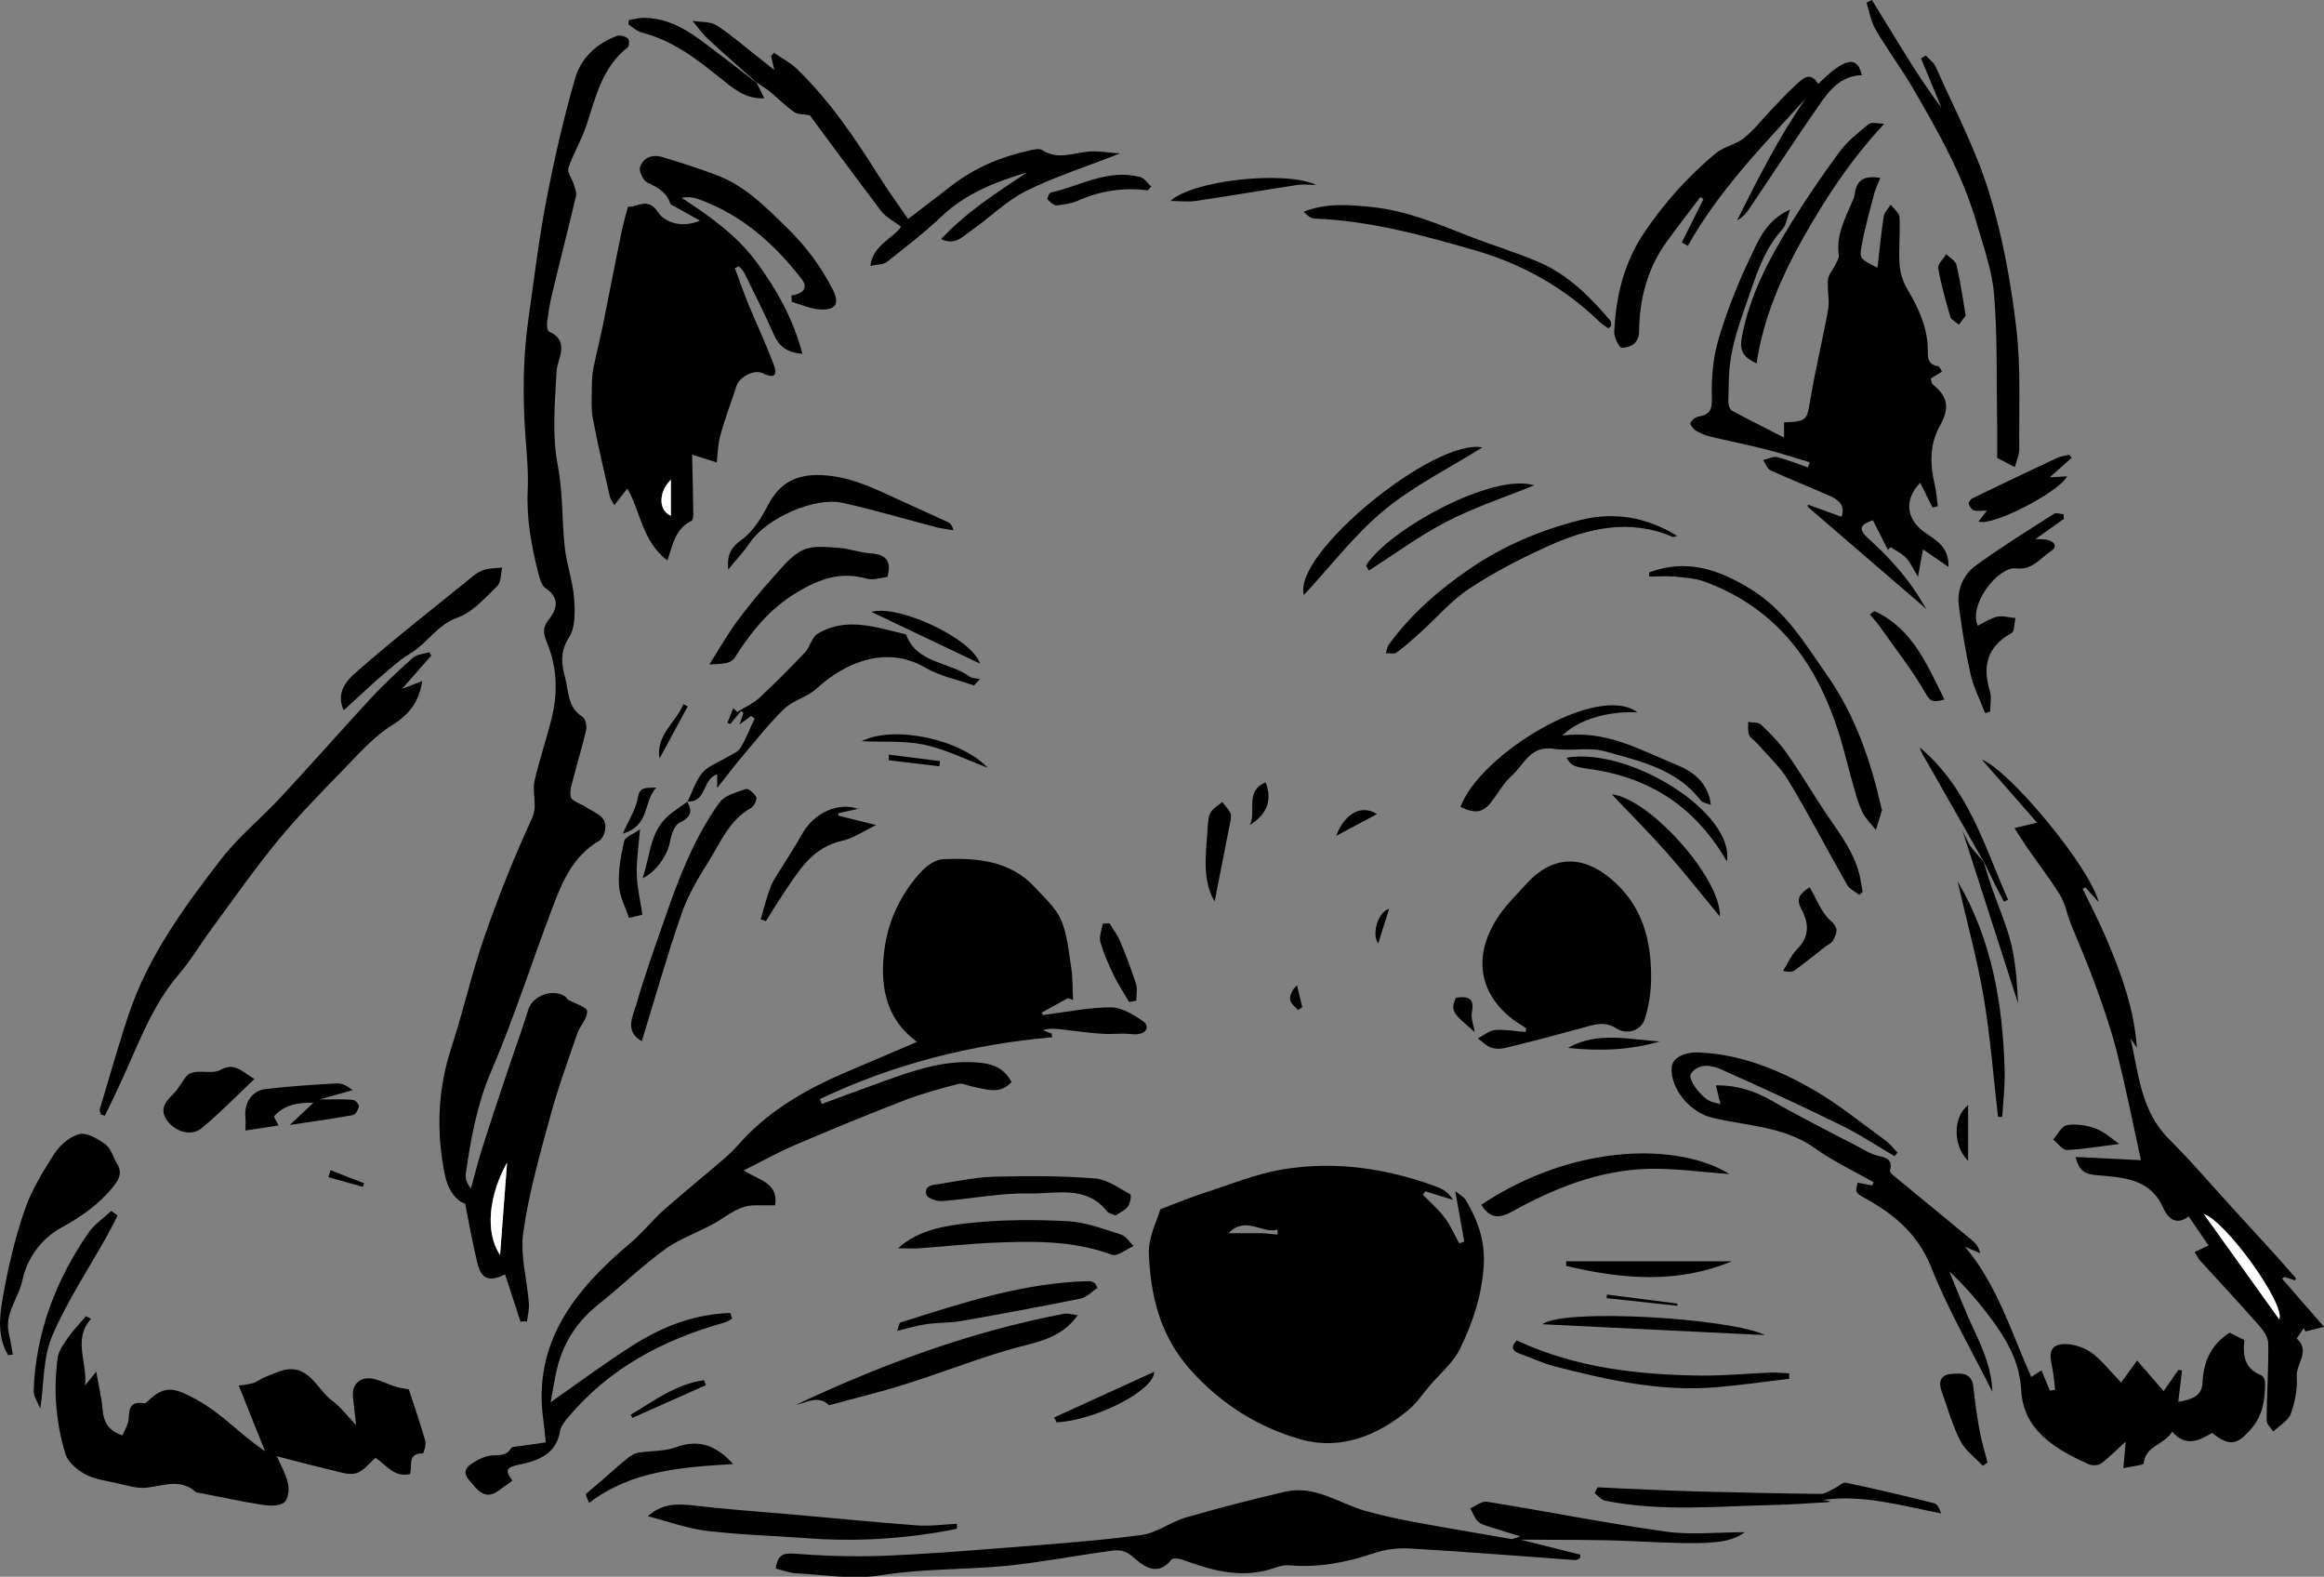 <?xml version="1.0" encoding="UTF-8"?>
<svg id="_Слой_1" data-name="Слой 1" xmlns="http://www.w3.org/2000/svg" viewBox="0 0 115.91 78.62">
  <rect x="0" y="0" width="115.91" height="78.62" fill="#808080" stroke="none"/>
  <defs>
    <style>
      .cls-1 {
        fill: #fff;
      }
    </style>
  </defs>
  <path d="m57.88,60.29c.89-.33,1.5-.59,2.12-.79,1.31-.42,2.61-.96,3.96-1.19,2.66-.44,5.27-.05,7.78.9.29.11.54.31.73.62-.46-.14-.92-.29-1.39-.43-.04.06-.07.12-.11.18.36.37.77.72,1.08,1.13.3.39.49.86.73,1.29.08-.03.17-.06.25-.09-.14-.77-.27-1.54-.45-2.52.3.24.44.31.51.42.61,1.02.99,2.06.91,3.3-.09,1.47-.54,2.83-1.17,4.12-.33.7-1,1.25-1.52,1.86-.35.41-.65.87-1.06,1.21-1.54,1.29-3.39,2.02-5.34,1.48-2.14-.6-4.01-1.77-5.53-3.47-1.52-1.7-1.99-3.68-2.08-5.77-.04-.83.41-1.68.57-2.24Zm5.84,1.28c0-.09,0-.17-.01-.26-.75.24-1.55-.72-2.44.18.63,0,1.11,0,1.58,0,.29,0,.58.05.88.07Z"/>
  <path d="m25.97,65.93c-.26-.79-.52-1.58-.78-2.39-.76.39-1.18.25-1.37-.52-.24-.96-.41-1.94-.62-3-.57-.2-.9-.85-1.02-1.48-.43-2.12-.35-4.23.34-6.33.6-1.83,1.01-3.71,1.65-5.53.69-1.98,1.47-3.94,2.35-5.85.32-.68,0-1.28.14-1.89.24-1.05.59-2.07.85-3.11.32-1.28.28-2.56-.23-3.79-.17-.42-.25-.72.08-1.13.41-.51.59-1.09-.15-1.58-.19-.13-.28-.45-.35-.7-.35-1.38-.61-2.76-.54-4.2.04-.91-.05-1.83-.12-2.75-.13-1.94-.12-3.88.16-5.81.28-1.96.51-3.93.89-5.88.39-2.05.86-4.09,1.44-6.1.28-.97,1.05-1.72,2.08-2.1.15-.06.41.02.55.13.07.05.07.37,0,.43-1.31,1.02-1.61,2.52-2.09,3.95-.24.71-.64,1.36-.88,2.07-.07.22.18.53.26.8.06.2.16.42.12.6-.39,1.64-.81,3.27-1.2,4.91-.11.45-.18.91-.24,1.37-.02.16,0,.44.09.48,1.08.47.41,1.4.38,1.97-.08,1.58-.24,3.12.06,4.72.26,1.34.2,2.73.35,4.09.09.84.4,1.66.46,2.5.05.67.08,1.47-.26,1.99-.46.72-.36,1.35-.18,2.01.18.67.11,1.46.86,1.93.15.09.23.46.18.67-.17.76-.41,1.51-.6,2.27-.09.35-.24.74-.16,1.06.06.22.5.33.75.5.43.3,1.09.44.96,1.15-.03.19-.14.44-.29.53-1.29.75-1.83,2-2.31,3.27-1.04,2.73-1.92,5.52-3.07,8.2-.72,1.67-1.03,3.39-1.28,5.14-.03.23.05.48.26.73.18-.67.35-1.35.56-2.01.4-1.26.82-2.52,1.24-3.77.35-1.05.73-2.08,1.06-3.14.22-.72,1.3-1.09,1.89-.61.04.03.05.1.09.12.34.19.94.36.95.57.03.36-.36.73-.49,1.12-.46,1.34-.95,2.67-1.32,4.03-.53,1.94-1.09,3.89-1.37,5.86-.17,1.15.19,2.38.28,3.57.02.29-.06.59-.1.89-.09,0-.19,0-.28,0Zm-1.03-3.35c.13-1.66.24-3.16.35-4.61-.91,1.63-1.1,3.47-.35,4.61Z"/>
  <path d="m53.22,49.79c-.43.24-.85.47-1.28.71.03.04.06.08.09.11,1.13-.14,2.25-.38,3.38-.38.54,0,1.14.37,1.61.7.33.24.17.59-.29.64-.22.02-.45-.03-.68-.03-.39,0-.78.04-1.16,0-.62-.04-1.23-.13-1.85-.2-.33-.04-.66-.09-1.02.03.14.06.28.11.42.16.01.06.03.13.04.19-4.07.36-7.95,1.35-11.58,3.08.03.08.06.17.08.25,1.03-.38,2.05-.76,3.08-1.13,1.58-.57,3.16-1.12,4.91-.92.67.08,1.15.34,1.48.95-.58.65-1.27.36-1.95.23-.24-.05-.51-.19-.72-.13-.9.24-1.8.48-2.66.81-1.84.71-3.66,1.46-5.46,2.23-.85.36-1.66.82-2.57,1.27.75.49,1.74.6,1.57,1.74-.33,0-.67,0-1,0-.78,0-1.31.47-1.93.84-.83.49-1.79.79-2.56,1.35-1.16.84-2.19,1.85-3.31,2.74-1.01.8-1.68,1.79-2.02,2.99-.17.62-.25,1.26-.38,1.9,1.46-1.02,2.8-2.02,4.22-2.91,1.44-.9,3.02-1.49,4.74-1.54.03.09.07.18.1.28-.13.07-.26.16-.4.2-3.04.85-5.71,2.27-7.74,4.67-.19.22-.4.48-.45.75-.19,1.12-1.05,1.46-2.03,1.66-.66.13-.73.29-.34.8-.25.18-.49.36-.74.53-.54.38-.92.05-1.22-.32-.25-.29-.66-.65-.11-1.03.27-.19.59-.36.91-.42.39-.07.83.08,1.09-.38.05-.08.28-.08.42-.1.47-.07.94-.13,1.31-.19-.05-.49-.08-.8-.12-1.11-.54-3.84,1.54-6.47,4.32-8.81.6-.5,1.09-1.13,1.68-1.66,1.04-.92,2.12-1.78,3.16-2.69.4-.35.72-.77,1.1-1.14,1.36-1.33,3-2.26,4.75-3.01,1.21-.52,2.43-1.04,3.63-1.55-1.69-1.22-1.87-3.04-1.6-4.8.2-1.32.83-2.64,1.81-3.69.27-.29.71-.61,1.09-.62,1.69-.07,3.36.07,4.59,1.42.47.51,1.03,1.01,1.29,1.61.32.74.38,1.59.51,2.4.08.52.06,1.06.09,1.59-.1-.03-.19-.06-.29-.09Z"/>
  <path d="m39.5,14.73c.58-.09.81-.39.48-.82-1.37-1.77-3.01-3.23-5.2-4-.23-.08-.48-.1-.79-.05,1.42.92,2.78,1.9,3.75,3.22.99,1.35,1.82,2.81,2.28,4.56-.81-.06-1.18-.4-1.44-.99-.45-1.03-.97-2.04-1.46-3.05-.06-.12-.17-.21-.26-.32-.07.03-.14.06-.21.09.24.63.45,1.26.71,1.88.4.96.84,1.9,1.21,2.87.16.41.22.85-.53.49-.43-.21-1.16.19-1.3.62-.27.82-.58,1.63-.81,2.47-.13.45-.13.94-.18,1.36-.56-.18-.94-.3-1.23-.39.02,1.07.05,2.01.06,2.96,0,.12-.02.3-.09.34-.78.37-.93,1.13-1.2,1.98-1.27-.97-1.33-2.42-2-3.59-.19.25-.36.46-.65.83-.11-.2-.19-.3-.22-.41-.29-1.3-.61-2.6-.85-3.91-.1-.53-.05-1.1-.05-1.65,0-.29.02-.59.08-.88.15-.73.33-1.44.48-2.17.31-1.53.6-3.07.92-4.6.08-.4.2-.8.32-1.26.48.04.99-.53,1.53.31.28.43,1.14.79,2.06.38-.48-.27-.86-.48-1.24-.69-.08-.05-.21-.09-.24-.16-.18-.56-.61-.8-1.13-1.04-.22-.1-.44-.56-.38-.77.15-.48.61-.66,1.11-.51.92.28,1.84.57,2.73.91,1.42.54,2.43,1.58,3.49,2.62.95.92,1.69,1.92,2.28,3.07.35.69.18,1.04-.61,1-.48-.02-.96-.24-1.43-.38,0-.11-.01-.21-.02-.32Zm-6.04,9.19c-.66.65-.59,1.56,0,1.79v-1.79Z"/>
  <path d="m96.39,25.32c-.2-.41-.41-.83-.62-1.25-.82.85-.7,1.82.23,2.48.54.38,1.22.71,1.18,1.72-.46-.32-.81-.56-1.27-.88-.08.44-.15.8-.25,1.37-.25-.41-.38-.72-.6-.95-.21-.22-.51-.36-.77-.53-.04.05-.09.1-.13.14-.24-.48-.49-.96-.75-1.48-.52.18-.8.38-.28.86,1.05.95,2.01,1.98,2.72,3.2.05.09.11.18.22.36-2.03-1.75-3.97-3.42-5.91-5.09,0-.04,0-.08.01-.11.55.2,1.1.4,1.68.61.2-.59-.18-.87-.63-1.06-.97-.43-1.96-.82-2.92-1.26-.17-.08-.24-.34-.36-.51.23-.05.48-.19.68-.15.53.13,1.03.34,1.55.52.03-.09.06-.17.09-.26-.73-.22-1.44-.45-2.18-.64-.93-.24-1.88-.42-2.81-.65-.24-.06-.48-.16-.69-.29-.13-.08-.3-.3-.27-.38.06-.14.25-.29.41-.32.56-.1.67-.34.66-.91-.03-.97.05-1.98.32-2.91.42-1.41.96-2.79,1.6-4.12.41-.86.78-1.84,1.98-2.38-.16.43-.19.77-.38.98-.98,1.08-1.35,2.43-1.81,3.73-.29.83-.58,1.68-.74,2.54-.14.76-.13,1.55-.15,2.33,0,.15.07.39.19.45.81.44,1.64.85,2.59,1.34v-.76c1.15-.04,1.14-.11,1.31-1.13.25-1.51.62-3,.89-4.51.08-.48-.06-.99-.01-1.48.02-.24.23-.46.34-.69.08-.17.22-.36.2-.52-.14-.98.3-1.81.67-2.67.06-.13.11-.27.13-.41.09-.69.49-.91,1.27-.78-.12.31-.25.57-.32.84-.22.86-.47,1.72-.62,2.6-.11.6-.03.62.8,1.04.1-.85.18-1.7.31-2.55.03-.21.23-.4.35-.6.15.21.43.42.44.63.04.78-.05,1.56,0,2.34.03.44.18.91.41,1.29.55.92.98,1.87,1,2.95,0,.36-.04.77.51.85.08.01.13.17.2.27-.16.1-.33.2-.56.34.02.06.02.24.11.31.81.66.81,1.21.31,2.12-.49.89-.46,1.9-.22,2.89.08.34.1.7.15,1.05-.08.02-.17.05-.25.07Z"/>
  <path d="m108.33,71.41c-.44.65-1.34.7-1.41,1.55,0,.1-.61.15-1.02.25.05-.56.09-.94.12-1.33-.41.37-.79.76-1.22,1.09-.14.1-.44.12-.6.05-1.7-.75-3.29-1.72-3.39-3.69-.08-1.44-.72-2.52-1.52-3.6-.62-.83-1.29-1.61-2.07-2.34.41.99.79,1.99,1.25,2.96.46.98.87,1.96.9,3.05-1.03-2.06-2.2-4.07-3.05-6.21-.65-1.62-1.79-2.6-3.24-3.41-.56-.31-.55-.31-.43-.81.24.05.48.09.72.14.03-.05.06-.1.08-.16-.99-.56-2.03-1.05-2.95-1.71-1.54-1.09-3.38-1.09-5.11-1.51-1.08-.26-2.05-1.39-2.02-2.46.01-.52.63-.83,1.41-.79,2.1.1,3.97.88,5.72,1.89,1.25.73,2.37,1.65,3.54,2.5.23.17.4.4.6.6-.05.06-.1.12-.15.18-.89-.52-1.75-1.1-2.68-1.55-1.96-.96-3.95-1.88-5.95-2.77-.5-.22-1.12-.34-1.52.2-.19.26.49,1.18.96,1.38.11.05.23.07.51.15-.09-.36-.15-.61-.23-.94,1.04-.02,1.95.28,2.8.77.69.4,1.4.78,2.11,1.15.64.34,1.28.67,1.93,1,.36.18.7.41,1.07.54.42.14.96.11.77.8-.02.09.2.25.33.36,1.25,1.03,2.5,2.05,3.74,3.08.2.16.37.36.43.67-.25-.11-.51-.22-.76-.33,1.62,1.92,2.31,4.26,3.31,6.5.14-.09.3-.19.51-.33.15.37.29.69.42,1.01.09-.01.18-.03.26-.04-.04-.34-.06-.69-.13-1.03-.09-.49-.27-1.1.36-1.23.46-.09,1.1.09,1.51.36.57.38.99.96,1.55,1.54.32-.44.6-.82.8-1.1.44.51.87,1,1.32,1.52.27-.38.51-.72.74-1.06.06.01.12.03.18.04-.06.5-.12.99-.19,1.56.65-.11,1.18-.28,1.21-.94.05-1.02.38-1.88,1.35-2.51.2.1.45.23.74.37-.09.75,0,1.43.85,1.76.1.04.18.23.18.35.01.83-.1,1.62-.68,2.3-.72.84-1.08.9-1.96.22-.64.37-1.31.74-2.01-.09Z"/>
  <path d="m4.54,65.76c-.93,1.03-.16,2.19-.3,3.33.15-.18.29-.37.56-.7.12.73.27,1.29.31,1.85.05.65.29,1.11,1,1.33.11-.28.3-.56.31-.84.01-.52.1-.87.76-.76.07.01.17-.08.24-.15.82-.77,1.3-.61,2.31-.07,1.3.68,2.23,1.77,3.49,2.61-.45-1.11-.86-2.14-1.31-3.27.25-.04.5-.06.73-.13.18-.06.34-.19.52-.27.23-.1.46-.19.69-.28,1.53-.59,1.91.86,2.75,1.46.39.28.68.7,1.16,1.19-.07-.58-.1-.96-.15-1.34-.1-.71.38-1.14,1.09-.95.34.09.66.25.99.36.23.07.48.1.7.15.27.82.57,1.69.82,2.56.06.2-.08.63-.12.63-.79-.01-.51.58-.64,1.03-.8.19-1.21-.48-1.72-.81-.33.28-.61.67-.97.77-.37.1-.82-.06-1.23-.16-.9-.21-1.8-.45-2.72-.69.22.51.47.93.56,1.39.06.3,0,.77-.2.92-.24.18-.7.17-1.05.12-1.08-.17-2.14-.4-3.21-.61-.05,0-.11,0-.14-.03-.77-.7-1.62-.31-2.47-.22-.48.05-1-.12-1.49-.23-.54-.12-1.11-.19-1.58-.45-.4-.22-.85-.61-.97-1.01-.47-1.56-.61-3.18-.38-4.8.05-.35.31-.69.52-1,.26-.38.59-.71.89-1.06.08.04.16.08.23.12Z"/>
  <path d="m38.69,78.2c.1-.65.34-.77.91-.73,1.44.11,2.9.16,4.35.11,2.13-.08,4.26-.25,6.38-.42,2.2-.17,4.4-.33,6.59-.62.78-.1,1.47-.66,2.25-.88,1.63-.47,3.28-.9,4.93-1.28,1.48-.34,2.66.57,3.97.95.75.21,1.52.38,2.29.53,1.67.31,3.35.59,5.02.88.06.01.14-.04.45-.13-.63-.2-1.07-.33-1.51-.47-.21-.07-.46-.13-.61-.28-.17-.17-.25-.43-.38-.65.28-.12.58-.37.83-.33,2.98.48,5.94,1.07,8.92,1.49,1.26.18,2.57.03,3.95.03-.82.59-1.8.63-5.53.45-1.83-.09-3.67-.06-5.67-.08,1.09.27,2.04.51,2.99.75,0,.06-.01.12-.02.18-.08.03-.16.1-.24.09-2.76-.2-5.51-.42-8.27-.58-.59-.03-1.23.05-1.78.24-1.38.47-2.77.73-4.24.6-.36-.03-.74.16-1.1.25-1.45.37-2.8-.02-4.14-.51-.18-.07-.53-.12-.6-.03-.73.94-1.49.25-1.94-.14-.52-.46-.96-.3-1.43-.24-1.63.22-3.25.54-4.89.7-2.06.2-4.15.13-6.18.46-1.47.24-2.86-.02-4.28-.09-.34-.02-.67-.15-1.03-.24Z"/>
  <path d="m114.4,63.82c-.15-.05-.31-.1-.46-.15-.04.03-.08.06-.12.09.67.77,1.34,1.54,2.09,2.4-.28.07-.61.15-.93.23-.03-.06-.06-.12-.08-.17-.12.18-.24.35-.35.52.7.64-.04,1.26,0,1.89.04.62-.08,1.28-.3,1.87-.13.35-.57.59-.87.88-.12-.18-.33-.37-.33-.55,0-1.28.1-2.56.08-3.84,0-.31-.25-.66-.48-.92-.95-1.08-1.93-2.13-2.9-3.19-.11-.12-.18-.27-.29-.45.24-.12.43-.2.69-.33-.34-.5-.66-.97-.99-1.45-.69.54-1.1-.03-1.27-.42-.64-1.47-2.01-1.52-3.29-1.63-.62-.05-.91-.21-1.08-.91,1.08.05,2.12.1,3.26.16-.4-1.84-.76-3.63-1.2-5.4-.29-1.13-.68-2.25-1.08-3.35-.37-1.03-.81-2.03-1.22-3.04-.19-.48-.28-1.01-.54-1.44-.53-.85-1.15-1.65-1.72-2.48-.19-.28-.36-.57-.55-.85.35-.08.69-.17,1.13-.27-.86-.98-1.77-2.02-2.75-3.14,1.33.49,5.38,5.33,5.82,7.1-.22-.24-.44-.49-.66-.73-.05.02-.09.04-.14.06.4.83.83,1.65,1.19,2.5.37.86.71,1.74.98,2.63.28.91.47,1.84.54,2.81-.11-.16-.21-.31-.32-.47.41,1.78.51,3.63,1.94,5.04,1.11,1.1,2.11,2.29,3.17,3.44.7.77,1.4,1.53,2.1,2.3.36.39.7.8,1.05,1.19-.03.04-.06.07-.1.11Zm-4.48-3.28c1.29,1.8,2.5,3.49,3.76,5.25.3-.78-2.68-4.9-3.76-5.25Z"/>
  <path d="m76.15,51.29c-.29-.19-.6-.37-.86-.59-1.96-1.65-1.61-3.84-.1-5.6.3-.35.63-.68.94-1.03,1.26-1.39,2.74-1.47,4.18-.28,1.6,1.32,2.05,3.07,2.04,4.97,0,.69-.11,1.4-.32,2.06-.18.57-.88.8-1.41.46-.61-.39-1.14-.18-1.72-.02-1.26.34-2.53.68-3.81.99-.23.06-.52.06-.74-.02-.24-.09-.43-.3-.64-.45.28-.15.56-.39.85-.42.5-.04,1.02.06,1.53.1.01-.06.02-.13.03-.19Z"/>
  <path d="m5.03,55.56c-.02-.09-.07-.19-.05-.26.47-1.56.91-3.14,1.43-4.69.96-2.9,2.76-5.36,4.61-7.76.89-1.15,2.06-2.09,3.05-3.17,1.47-1.58,2.9-3.21,4.37-4.8.67-.73,1.4-1.41,2.14-2.07.2-.18.55-.2.83-.29.03.06.06.12.1.17-.44.5-.88,1-1.46,1.66.46-.18.72-.28,1.01-.39-.16,1.01-.62,1.65-1.49,2.19-.92.57-1.66,1.42-2.42,2.2-1.11,1.14-2.23,2.28-3.24,3.5-1.18,1.43-2.24,2.95-3.34,4.44-.56.75-1.03,1.57-1.64,2.28-1.32,1.53-1.98,3.37-2.79,5.15-.29.64-.6,1.27-.91,1.91-.07-.02-.14-.04-.22-.06Z"/>
  <path d="m37.74,4.12c-.81-.72-1.64-1.44-2.43-2.18-.29-.27-.52-.6-.77-.9.41.07.9.02,1.21.23.82.54,1.56,1.2,2.34,1.8.13.1.26.21.53.42-.08-.34-.12-.52-.16-.7.05-.05.09-.11.14-.16.39.27.82.49,1.16.82,1.61,1.56,2.85,3.39,4.03,5.26.46.73.97,1.44,1.5,2.21.72-.55,1.43-1.09,2.14-1.64,1.17-.92,2.51-1.47,3.97-1.79.19-.04.45-.1.59,0,.75.48,1.5.15,2.26.07.49-.05.99.05,1.61.09-1.7.67-3.26,1.16-4.7,1.88-1.01.51-1.83,1.36-2.78,2.01-.37.25-.74.72-1.44.38,1.27-1.36,2.78-2.32,4.28-3.32-1.56.46-3.04,1.04-4.25,2.18-.86.82-1.81,1.55-2.75,2.29-.17.13-.46.11-.81.19.13-1.06,1.15-1.37,1.53-1.96-.36-.27-.74-.46-.97-.75-1.25-1.64-2.47-3.31-3.58-4.8-.33-.06-.61-.04-.79-.17-.43-.3-.8-.68-1.2-1.01-.21-.17-.45-.31-.67-.46l.02.03Z"/>
  <path d="m90.68,4.19c1.38-1.37,1.96-1.4,2.18-.44-1.08.03-1.64.78-2.16,1.53-1.18,1.7-2.31,3.43-3.47,5.15-.14.21-.31.41-.59.55,1.04-2.07,2.08-4.14,3.42-6.07-2.12,2.33-4.33,4.58-5.88,7.35-.1-.06-.2-.12-.3-.17.36-.72.72-1.44,1.08-2.16-.05-.04-.1-.07-.15-.11-.57.76-1.16,1.5-1.71,2.27-.95,1.33-1.33,2.84-1.35,4.43,0,.57-.39.81-.86.82-.13,0-.4-.53-.38-.8.09-1.79.48-3.46,1.55-5.02,1-1.47,2.17-2.76,3.53-3.89.39-.32.98-.42,1.38-.74.51-.4.91-.93,1.36-1.4.4-.41.78-.84,1.21-1.23.35-.32.73-.75,1.15-.07Z"/>
  <path d="m99.61,22.83c0-.64,0-1.1,0-1.55-.04-2.19.02-4.38-.15-6.56-.1-1.24-.55-2.47-.9-3.68-.69-2.36-1.91-4.5-3.14-6.62-.58-1-1.29-1.94-1.87-2.94-.24-.41-.31-.9-.46-1.35.09-.04.18-.08.27-.13.55.89,1.09,1.77,1.64,2.66.57.92,1.16,1.83,1.83,2.71-.34-.82-.68-1.64-1.02-2.46.08-.05.16-.09.24-.14.17.18.39.34.49.55.92,2.08,2,4.11,2.66,6.26.68,2.19,1.09,4.48,1.36,6.75.24,2.01.13,4.05.15,6.08,0,.29-.14.59-.22.88-.25-.13-.5-.26-.75-.39-.11-.06-.22-.11-.13-.07Z"/>
  <path d="m.41,67.58c-.54-.89-.44-1.89-.28-2.83.26-1.48.6-2.96,1.09-4.39.34-.99.91-1.93,1.49-2.83.28-.43.78-.87,1.26-.98.38-.09.93.25,1.3.52.27.21.37.63.56.94.28.45.13.77-.19,1.17-.72.89-1.59,1.49-2.61,2.05-.96.53-1.69,1.52-1.91,2.6-.19.91-.93,1.69-.67,2.7.08.34.13.68.19,1.02-.07,0-.15.01-.22.02Z"/>
  <path d="m34.29,39.98c.24-.49.4-1.04.74-1.45.28-.33.77-.5,1.17-.74.24-.15.57-.26.71-.47.3-.47.49-1,.73-1.5l-.19-.12c-.16.12-.32.24-.57.43.09-.25.14-.42.2-.58-.04-.03-.08-.06-.12-.09-.18.21-.36.43-.54.64-.05-.02-.09-.04-.14-.06.1-.24.19-.49.29-.73.07.06.13.13.2.19.37-.23.78-.41,1.09-.69.79-.74,1.55-1.5,2.3-2.29.25-.27.33-.75.62-.92,1.44-.86,2.9-.32,4.36.02.02,0,.06.02.06.04.53,1.43,2.15,1.33,3.16,2.08.13.09.34.08.52.11-.1.11-.2.22-.3.33-.81-.29-1.7-.46-2.43-.89-1.95-1.14-4.01-.25-5.42,1.04-.45.42-1.16.58-1.6,1-.74.7-1.36,1.51-2.02,2.28-.44.52-.86,1.07-1.34,1.68v-.68c-.76.23-.51,1.44-1.51,1.35l.02.02Z"/>
  <path d="m47.72,76.23c-2.51.51-5.05.66-7.61.46-1.62-.12-3.25-.16-4.87-.36-.95-.11-1.86-.45-2.93-.73.2-.16.21-.17.23-.18.61-.42,1.18-.45,2.07-.35,1.61.19,3.23.3,4.84.44,2.09.19,4.18.39,6.28.55.66.05,1.34-.05,2-.08,0,.08,0,.16-.01.24Z"/>
  <path d="m39.74,70.03c4.27-2.01,8.66-3.63,13.31-4.52.22-.04.46.04.7.07-.87,1.25-2.24,1.36-3.5,1.74-1.73.51-3.41,1.17-5.13,1.71-1.24.39-2.51.69-3.77,1.04-.52-.51-1.06-.16-1.61-.03Z"/>
  <path d="m102.95,25.86c-.46.33-.93.66-1.43,1.02.22.01.41,0,.59.04.38.08.51.35.19.55-.54.35-.91.97-1.75.87-.89-.1-2.38,1.8-1.91,2.86.32-.16.63-.37.97-.45.28-.06.61.04.91.07-.06.26-.04.66-.2.75-1.24.69-1.45,1.67-1.07,2.91.09.31.01.66.01,1-.08.03-.17.05-.25.08-.25-.65-.58-1.28-.73-1.95-.25-1.11-.43-2.25-.58-3.38-.11-.83.21-1.58.88-2.06,1.25-.9,2.56-1.72,3.86-2.55.11-.07.32.01.48.02,0,.08.01.15.02.23Z"/>
  <path d="m81.64,35.52c-1.48-.07-2.95.38-3.72,1.16,2.17-.3,3.91.73,5.71,1.46.82.33,1.57.9,1.7,1.99-.21-.08-.41-.1-.5-.21-1.19-1.57-3.04-1.97-4.8-2.46-.78-.22-1.69.01-2.52-.12-1.19-.19-1.5.79-2.11,1.34-.38.34-.65.8-.95,1.22-.45.62-.82.7-1.61.34.97-2.64,6.8-6.18,8.8-4.74Z"/>
  <path d="m82.26,28.54c1.85-.69,3.44-.16,5.05.83,1.76,1.08,2.73,2.75,3.83,4.32,1.4,2,2.17,4.27,2.7,6.62,0,.02.03.05.03.07-.1.33-.2.66-.31,1-.23-.29-.51-.55-.67-.88-.21-.43-.33-.89-.46-1.35-.23-.8-.42-1.61-.66-2.41-1.08-3.53-3.03-6.37-6.76-7.74-.46-.17-.99-.2-1.49-.25-.42-.04-.84,0-1.27,0,0-.07,0-.13,0-.2Z"/>
  <path d="m44.27,28.77c-.32.03-.72.18-1.05.08-1.3-.36-2.34.01-3.46.68-1.39.83-2.3,1.98-3.12,3.27-.08.12-.26.23-.42.26-.27.06-.55.05-.84.07.43-.67.86-1.44,1.38-2.15.57-.77,1.19-1.52,1.83-2.23.44-.49.89-1.06,1.47-1.33.5-.23,1.19-.14,1.78-.1.53.03,1.04.24,1.57.27.74.05,1.08.34.85,1.18Z"/>
  <path d="m44.78,62.25c1.04-.94,2.35-1.13,3.6-1.27,1.6-.17,3.24-.17,4.85-.09.91.05,1.81.39,2.69.67.24.08.41.37.62.57-.36.16-.81.53-1.07.44-1.96-.73-3.98-.69-6.02-.6-1.19.05-2.38.19-3.56.27-.37.03-.74,0-1.11,0Z"/>
  <path d="m80.21,16.37c-.15-.11-.31-.21-.45-.34-1.74-1.69-3.85-2.87-6.17-3.54-2.6-.75-5.24-1.48-8-1.59-.2,0-.4-.16-.57-.34,1.12-.45,2.25-.35,3.37-.24,1.71.17,3.27.82,4.84,1.44,1.17.46,2.39.82,3.54,1.32,1.46.63,2.54,1.73,3.54,2.9.05.06.03.18.05.27-.05.04-.1.08-.14.12Z"/>
  <path d="m79.67,74.16c.8.04,1.61.08,2.41.11.89.04,1.78.08,2.66.1,2.02.05,4.05.1,6.08.12.23,0,.46-.18.68-.28.19-.09.4-.31.56-.28,1.48.31,2.96.66,4.42,1.03.16.04.26.28.33.5-1.98-.38-3.87-.95-5.88-.67.12.02.24.05.36.07-.04.01-.08.04-.11.04-.89.05-1.78.12-2.66.14-2.82.06-5.66.35-8.46-.21-.2-.04-.36-.25-.53-.38l.15-.28Z"/>
  <path d="m32,51.91c-.88-.5-.42-1.26-.25-1.87.41-1.43.92-2.84,1.41-4.25.7-2.02,1.46-4.02,2.73-5.78.25-.35.85-.51,1.32-.67.11-.04.44.24.51.42.05.13-.12.44-.27.53-1.1.62-1.52,1.74-2.13,2.7-.52.82-1.02,1.68-1.33,2.58-.72,2.08-1.32,4.19-1.98,6.35Z"/>
  <path d="m93.97,6.18c-1.67,1.79-2.91,3.69-4.03,5.67-1.1,1.96-1.99,3.99-2.33,6.27-.73-.34-.84-.68-.74-1.28.38-2.09,1.36-3.93,2.46-5.71.75-1.21,1.56-2.4,2.41-3.55.39-.53.94-.97,1.46-1.39.15-.12.5-.02.75-.02Z"/>
  <path d="m83.65,26.71c-.15.05-.18.08-.2.07-2.17-.94-4.25-.45-6.26.46-1.35.61-2.68,1.3-3.91,2.11-.91.6-1.63,1.46-2.44,2.19-.39.35-.78.7-1.2,1.01-.11.08-.35.01-.52.02.05-.14.06-.31.15-.43,1.1-1.52,2.52-2.75,4.08-3.81,1.65-1.12,3.49-1.9,5.43-2.39,1.69-.43,3.3-.18,4.87.78Z"/>
  <path d="m36.32,28.4c-.06-.66.08-1.07.66-1.48.59-.42,1.01-1.12,1.35-1.78.57-1.06,1.38-1.5,2.63-1.45,1.42.06,2.62.65,3.85,1.22.82.38,1.64.74,2.46,1.12.12.06.22.16.28.41-.27-.05-.54-.08-.81-.14-1.58-.41-3.14-.88-4.73-1.23-1.38-.3-3.77.75-4.61,1.99-.31.46-.7.87-1.09,1.35Z"/>
  <path d="m17.15,35.43c-.43-.91.17-1.52.6-1.9,1.89-1.66,3.88-3.21,5.84-4.8.17-.14.38-.27.59-.33.28-.07.58-.07.87-.1-.08.32-.05.73-.26.93-.6.58-1.2,1.29-1.96,1.56-1.03.37-1.51,1.27-2.35,1.78-.53.32-.99.74-1.46,1.14-.61.53-1.2,1.09-1.87,1.7Z"/>
  <path d="m86.25,58.54c-1.43-.1-2.73-.29-4.03-.26-2.46.07-4.69.96-6.8,2.13-.72.4-1.15.29-1.54-.34,4.76-3.16,9.98-3.04,12.37-1.53Z"/>
  <path d="m55.65,60.61c-.13-.06-.34-.09-.44-.21-1.04-1.33-2.57-.86-3.89-.89-1.44-.03-2.89.27-4.33.38-.26.02-.73-.14-.78-.31-.15-.51.38-.5.69-.55.92-.15,1.85-.34,2.77-.36,1.65-.04,3.3-.04,4.94.09.61.05,1.19.48,1.76.79.07.04,0,.44-.11.6-.13.19-.38.29-.62.46Z"/>
  <path d="m12.69,53.8c-.93.88-1.73,1.71-2.63,2.45-.5.42-1.26.2-1.68-.32-.45-.56-.17-.96.27-1.39.27-.26.43-.63.68-.91.09-.11.29-.16.44-.18.41-.04.9.08,1.22-.1.71-.4,1.07.08,1.7.45Z"/>
  <path d="m14.47,56.08c.4-.37.78-.73,1.16-1.09-.76-.03-1.45.1-1.95.66-.04.05.11.25.21.47-.55.08-1.14.17-1.65.25,0-.26.02-.48,0-.69-.07-.65.32-1.29.97-1.37,1.19-.15,2.39-.22,3.6-.29.25-.01.52.13.77.34-.5.14-1,.28-1.64.46.66,0,1.15-.02,1.65.02.12,0,.32.22.31.32-.02.16-.16.41-.29.44-1.06.19-2.13.34-3.14.49Z"/>
  <path d="m92.73,44.62c-.21-.17-.49-.29-.61-.51-.99-1.73-1.9-3.5-2.93-5.2-.41-.68-1.03-1.24-1.56-1.85-.13-.15-.34-.26-.4-.43-.07-.19-.03-.42-.04-.63.22.04.51,0,.64.13.47.45.93.92,1.3,1.45.7.99,1.31,2.04,1.99,3.05.69,1.01,1.44,1.99,1.67,3.21.04.21.07.42.11.63-.06.05-.11.1-.17.15Z"/>
  <path d="m54.75,64.21c-.28.18-.54.47-.85.54-1.98.4-3.97.77-5.97,1.12-.57.1-1.17.07-1.75.16-.44.06-.87.2-1.43.33.07-.19.09-.4.17-.42,3.07-.97,6.13-1.99,9.42-2.06.09,0,.18.06.27.1.04.08.09.16.13.24Z"/>
  <path d="m65.03,29.67c-.58-2.05,6.5-7.83,8.9-7.36-1.64,1.03-3.42,1.91-4.91,3.14-1.47,1.22-2.64,2.77-3.99,4.22Z"/>
  <path d="m75.65,66.84c2.95,1.37,6.04,1.71,9.18,1.75,1.15.01,2.31-.1,3.47-.15.31-.01.62.02.93.04,0,.09,0,.18.01.27-1.21.14-2.41.32-3.63.42-2.77.24-5.43-.36-8.07-1.04-.59-.15-1.14-.42-1.71-.62-.47-.16-.45-.4-.18-.67Z"/>
  <path d="m42.84,40.32c-.33.07-.68.15-1.03.23v.12c.55.14,1.11.27,1.89.47-.65.31-1.14.66-1.69.78-1.45.32-2.12,1.42-2.84,2.49-.34.5-.65,1.01-.97,1.52-.09-.03-.18-.06-.26-.09.16-.55.3-1.12.51-1.65.14-.36.39-.69.59-1.02.32-.52.66-1.03.95-1.56.6-1.09,1.85-1.65,2.85-1.26Z"/>
  <path d="m103.32,22.83c-.33.29-.66.59-1.09.97.38-.02.61-.03.87-.05-.44.82-3.79,2.53-4.42,2.25.13-.17.26-.33.42-.54-.26,0-.47.04-.65-.01-.11-.03-.22-.2-.26-.32-.02-.08.09-.24.18-.28,1.4-.68,2.8-1.35,4.21-2.01.19-.09.42-.11.63-.17l.11.16Z"/>
  <path d="m5.86,60.62c-.17.33-.33.66-.51.98-.93,1.67-2.01,3.28-2.75,5.02-.46,1.08-.4,2.37-.59,3.62-.11-.29-.35-.61-.33-.93.11-2.87,1.1-5.48,2.74-7.85.29-.42.75-.72,1.13-1.08l.32.23Z"/>
  <path d="m97.65,43.97c1.7,2.89,2.23,6.07,2.33,9.33.03.8-.07,1.6-.12,2.4-.07,0-.14-.01-.21-.02-.23-1.98-.38-3.98-.71-5.94-.33-1.94-.86-3.85-1.3-5.77Z"/>
  <path d="m29.2,74.51c.29-.25.58-.5.88-.75.4-.35.8-.71,1.22-1.05.15-.12.33-.24.51-.27.63-.11,1.3-.06,1.88-.27,1.17-.43,2.03-.1,2.88.83-2.57.16-5.07.32-7.19,1.94-.06-.14-.12-.29-.17-.43Z"/>
  <path d="m37.74,4.12l-.02-.03c.13.26.25.51.4.81-.95.06-1.59-.53-2.21-1.02-1.19-.96-2.38-1.87-3.91-2.26-.24-.06-.44-.26-.66-.4,0-.07.02-.15.02-.22.27-.04.54-.12.8-.11,1.48.03,2.54.92,3.62,1.74.66.49,1.3,1,1.95,1.5Z"/>
  <path d="m68.13,28.2c1.09-1.76,6.3-4.65,8.39-4-1.4.57-2.93,1.07-4.33,1.79-1.37.7-2.62,1.63-3.92,2.46-.05-.08-.09-.17-.14-.25Z"/>
  <path d="m98.89,73.09c-.38-.41-.88-.77-1.12-1.25-.4-.78-.63-1.64-.93-2.46-.16-.44-.08-.82.46-.87.48-.04,1.04-.1,1.12.63.08.71.17,1.42.3,2.13.1.56.27,1.11.41,1.66-.08.05-.16.11-.24.16Z"/>
  <path d="m85.78,45.7c-.94-1.13-1.77-2.19-2.66-3.2-.88-.99-1.82-1.93-2.73-2.89,1.85.18,5.46,4.17,5.39,6.09Z"/>
  <path d="m88.03,66.57c-3.65-.18-7.32-.35-11.1-.54,1.04-.81,9.38-.31,11.1.54Z"/>
  <path d="m86.12,42.94c-1.52-2.63-3.75-4.15-6.75-4.58-.87-.13-.98-.15-1.24-.58,3.18-.54,8.38,2.76,8,5.16Z"/>
  <path d="m86.38,62.89c-2.74,1.14-5.5.89-8.27.23,0-.08,0-.16,0-.23h8.27Z"/>
  <path d="m90.26,44.25c.35.58.58,1.26,1.05,1.67.45.39.27.65.11.98-.07.14-.27.21-.4.32-.5.39-.99.78-1.49,1.15-.12.09-.31.11-.6.04.23-.37.41-.79.71-1.09.64-.64.57-1.32.2-2-.29-.53-.05-.78.42-1.08Z"/>
  <path d="m93.49,30.47c1.9.88,2.61,2.65,3.49,4.41-.49.12-.67.18-.94-.31-.68-1.18-1.54-2.27-2.33-3.39-.13-.19-.3-.36-.45-.54.08-.06.16-.12.24-.18Z"/>
  <path d="m98.93,42.95c.13.43.26.86.4,1.28.33.95.74,1.87.98,2.84.23.96.29,1.96.34,2.95-.9-2.8-1.81-5.6-2.77-8.6.19.38.27.6.4.78.2.27.44.51.66.77v-.02Z"/>
  <path d="m58.36,10.04c1.05-1.04,5.7-1.56,7.29-.82-.31,0-.63-.04-.93,0-1.7.26-3.39.55-5.09.8-.38.06-.77,0-1.27,0Z"/>
  <path d="m57.23,9.49c-1.2-.15-2.33.02-3.43.5-.34.15-.72.22-1.09.25-.15.01-.34-.16-.46-.3-.04-.04.08-.32.17-.34,1.47-.33,2.85-1.2,4.45-.77.21.06.37.31.55.48l-.18.18Z"/>
  <path d="m60.58,44.95c-.64-1.08-.43-2.37-.35-3.64.02-.26.02-.56.14-.78.12-.22.39-.37.59-.54.14.18.29.34.4.53.05.1.04.24.02.36-.27,1.38-.54,2.76-.8,4.07Z"/>
  <path d="m31.92,41.36c-.07.83-.18,1.54-.16,2.25.02.66.18,1.31.28,2-.12.03-.34.08-.67.16-.16-.5-.47-1.06-.5-1.64-.04-.73.1-1.48.26-2.19.05-.21.44-.34.78-.58Z"/>
  <path d="m52.57,70.68c1.65-.75,3.29-1.5,5-2.28-.02.97-3.01,2.44-4.87,2.52l-.13-.24Z"/>
  <path d="m56.31,49.96c-.26-.46-.56-.9-.78-1.37-.25-.53-.5-1.07-.65-1.63-.07-.27.07-.6.12-.9.11,0,.22-.02.33-.03.18.3.41.59.54.91.29.7.56,1.4.79,2.12.08.26.01.56.01.84-.12.02-.24.04-.36.06Z"/>
  <path d="m98.94,42.97c-.93-1.63-1.85-3.26-2.78-4.89-.15-.26-.33-.51-.41-.81,2.42,2.03,3.22,4.91,4.4,7.59l-.2.1c-.17-.32-.34-.63-.5-.96-.18-.35-.34-.7-.51-1.05,0,0,0,.02,0,.02Z"/>
  <path d="m43.46,30.51c1.34-.38,5,1.31,5.42,2.58-1.83-.87-3.66-1.74-5.42-2.58Z"/>
  <path d="m34.27,39.96c.29.5.19.79-.39,1.07-.28.14-.41.67-.49,1.05-.12.56-.67,1.41-1.34,1.71.41-1.21.36-2.45,1.46-3.26.26-.19.52-.38.78-.56,0,0-.02-.02-.02-.02Z"/>
  <path d="m98.04,15.74c-.1.13-.22.29-.34.45-.15-.13-.38-.24-.43-.4-.23-.8-.46-1.6-.6-2.41-.04-.21.26-.47.4-.71.17.18.46.33.51.54.19.81.31,1.63.46,2.53Z"/>
  <path d="m105.7,57.04c-.83.1-1.72.26-2.61.3-.22.01-.46-.34-.69-.52.23-.25.43-.68.7-.72.46-.07,1,.01,1.44.18.43.16.79.51,1.16.76Z"/>
  <path d="m78.2,52.25c1.48-.83,3.04-.42,4.58-.32-1.5.44-3.03.49-4.58.32Z"/>
  <path d="m49.26,38.28c-1.12-.42-2.12-.93-3.18-1.15-1.01-.21-2.09-.12-3.11-.17,1.6-.81,4.91-.12,6.29,1.32Z"/>
  <path d="m35.2,69.07c-1.22.54-2.44,1.09-3.66,1.63-.03-.05-.06-.11-.08-.16,1.16-.69,2.24-1.52,3.65-1.72.03.08.06.17.1.25Z"/>
  <path d="m62.33,41.14c.36-.65-.28-1.67.79-2.13.35.86.08,1.6-.79,2.13Z"/>
  <path d="m31.06,41.57c.31-.7.66-1.23.75-1.79.08-.52.34-.5.92-.51-.67.73-.28,1.87-1.67,2.3Z"/>
  <path d="m98.16,55.1v2.78c-.75-.73-.78-2.16,0-2.78Z"/>
  <path d="m72.61,49.75c.61-.09.94.01.8.72-.06.31.09.65.14.99-1.06-.93-1.23-1.01-.94-1.71Z"/>
  <path d="m32.89,37.81c-.18-1.18.83-1.78,1.19-2.7.07.04.14.07.22.11-.47.86-.94,1.73-1.4,2.59Z"/>
  <path d="m68.68,40.59c-.76.41-1.4.75-2.04,1.09.41-1.08,1.22-1.6,2.04-1.09Z"/>
  <path d="m44.34,37.63c.85.11,1.69.21,2.54.32l-.03.26-2.52-.3c0-.09,0-.18,0-.28Z"/>
  <path d="m80.15,64.55c1.17.15,2.34.3,3.51.45,0,.04,0,.07,0,.11-1.18-.13-2.35-.25-3.53-.38,0-.06.01-.12.02-.18Z"/>
  <path d="m69.28,45.32c-.19.62-.38,1.21-.54,1.72-.33-.41-.04-1.56.54-1.72Z"/>
  <path d="m64.74,50.37c-.14-.17-.37-.33-.39-.52-.03-.25.11-.51.34-.72.09.36.17.72.26,1.09-.07.05-.14.1-.21.15Z"/>
  <path d="m16.49,58.35c.56.22,1.11.44,1.67.65-.02.06-.04.12-.06.18-.57-.16-1.15-.32-1.72-.48l.11-.36Z"/>
  <path class="cls-1" d="m24.94,62.58c-.76-1.14-.56-2.97.35-4.61-.11,1.45-.22,2.95-.35,4.61Z"/>
  <path class="cls-1" d="m33.46,23.92v1.79c-.59-.22-.66-1.13,0-1.79Z"/>
  <path class="cls-1" d="m109.92,60.54c1.09.35,4.07,4.48,3.76,5.25-1.26-1.76-2.47-3.45-3.76-5.25Z"/>
</svg>